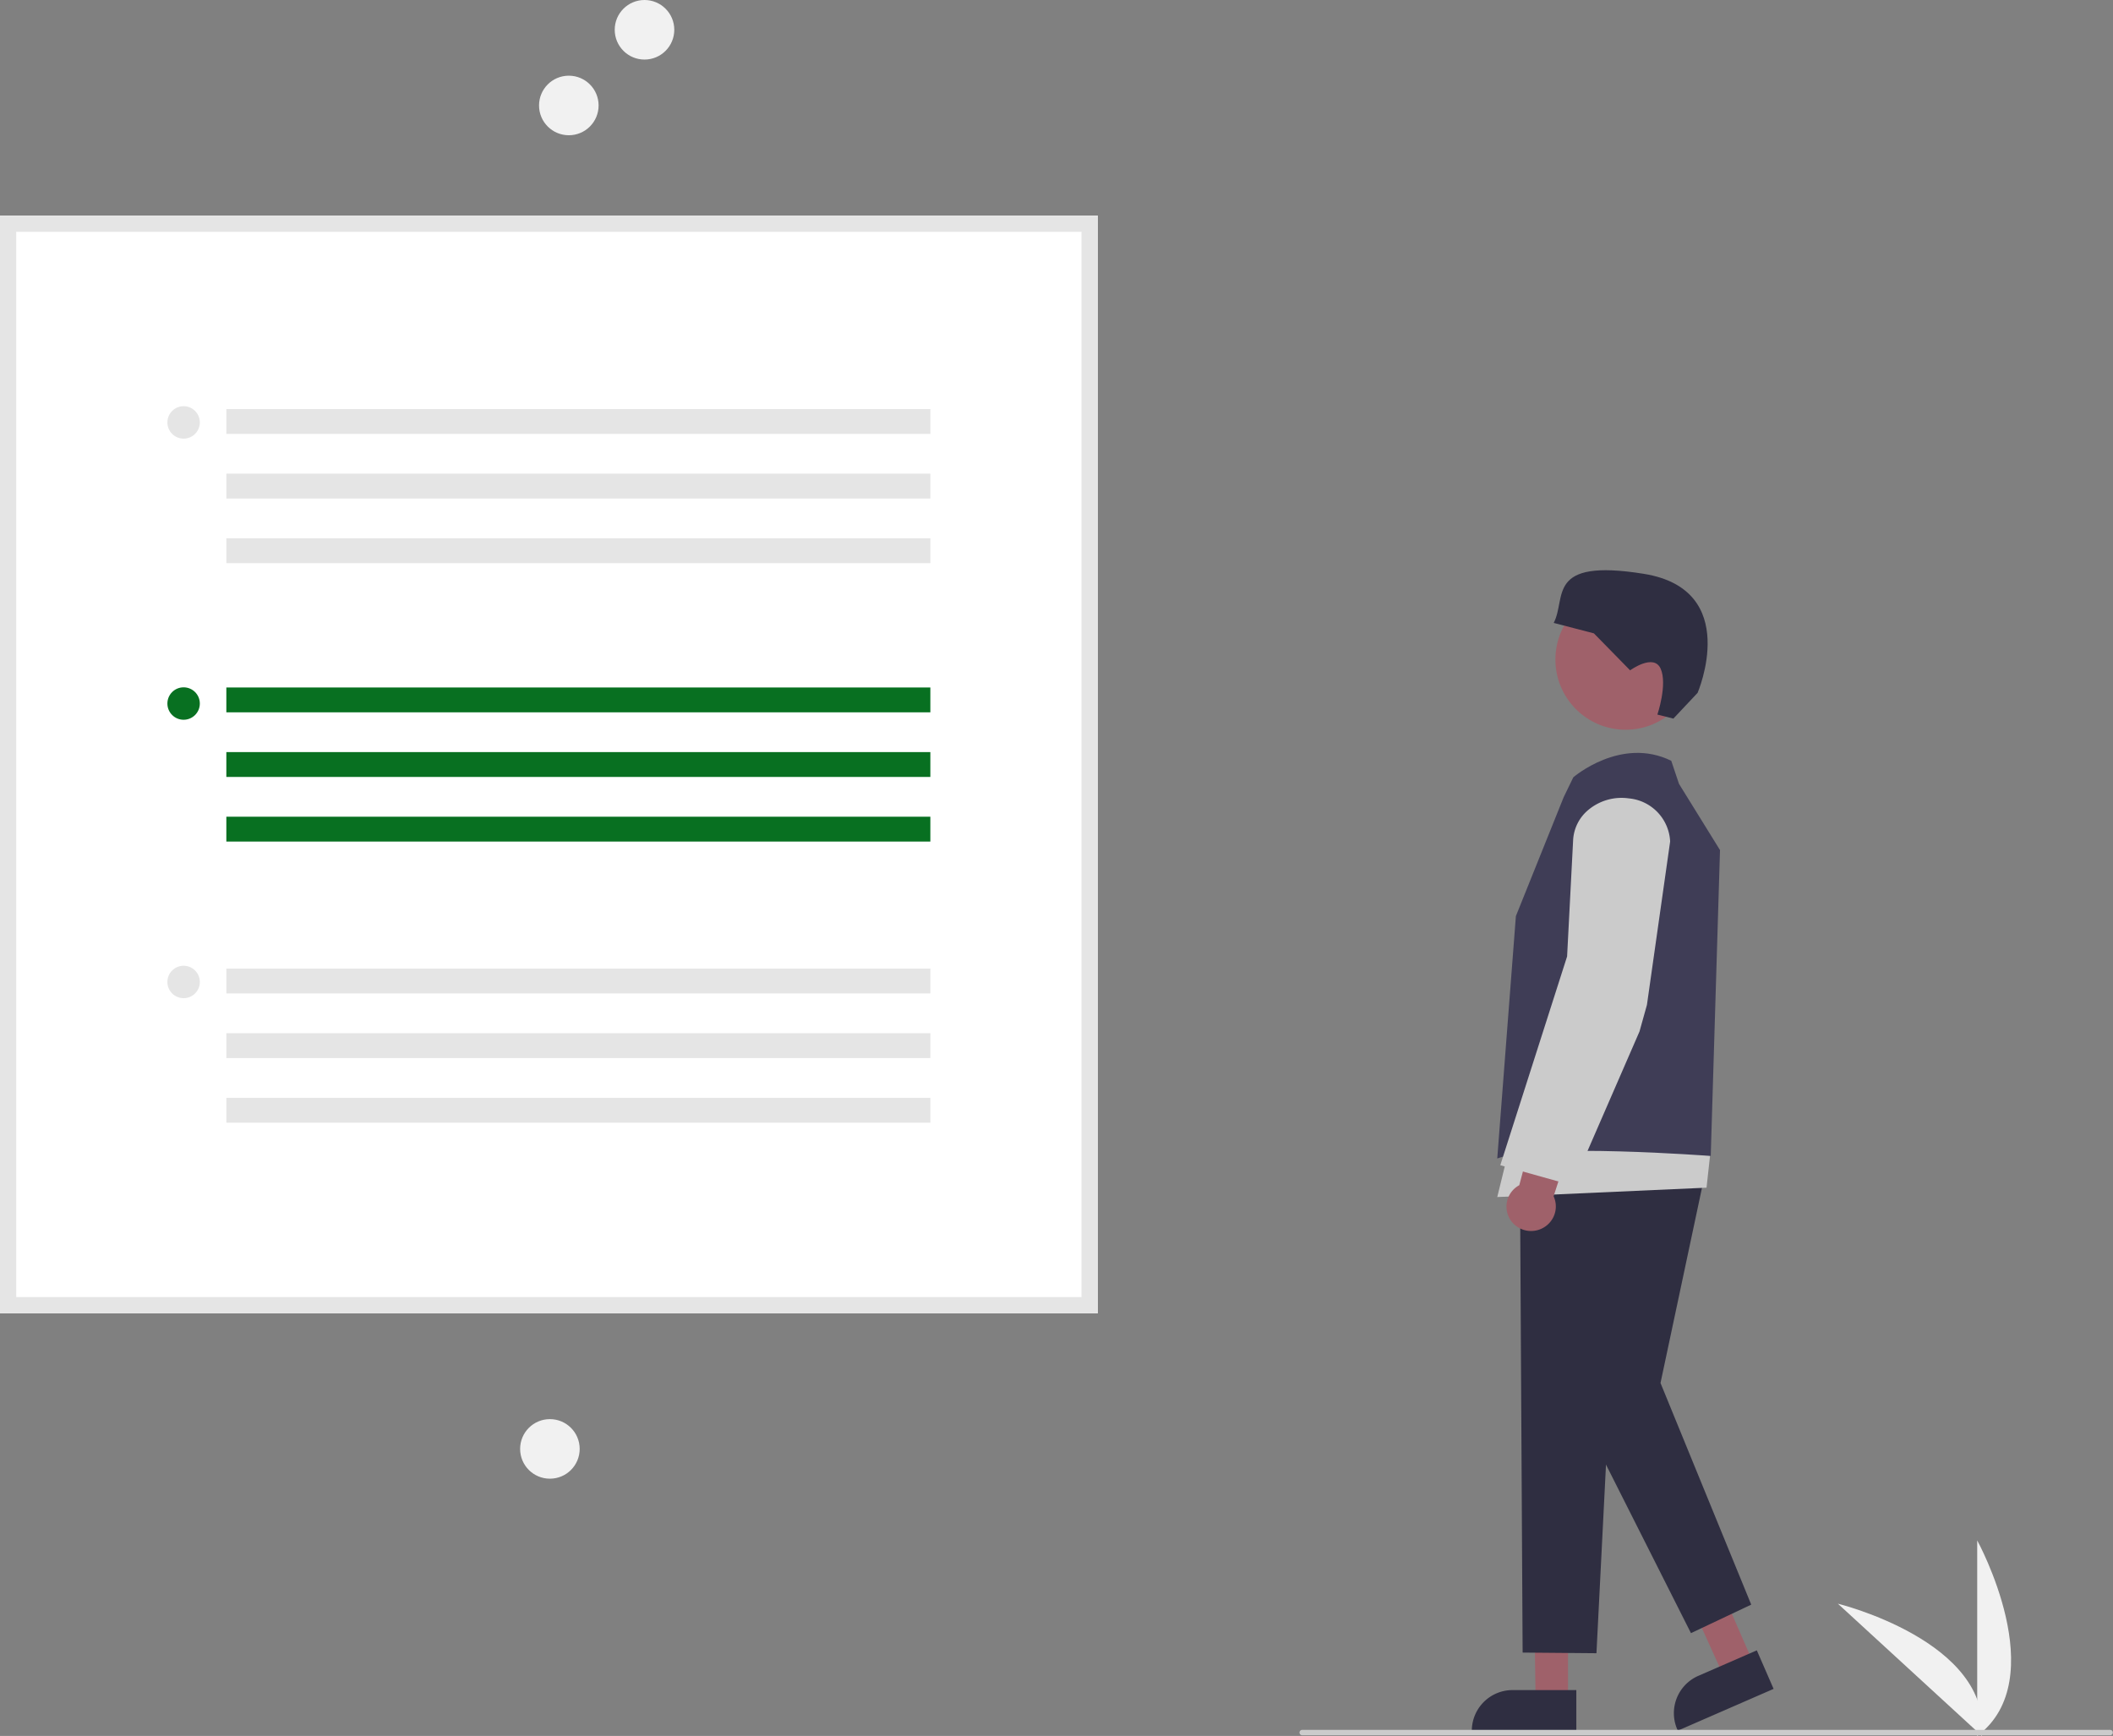 <svg id="undraw_task_re_wi3v" xmlns="http://www.w3.org/2000/svg" width="210" height="172.532" viewBox="0 0 210 172.532">
  <rect x="0" y="0" width="210" height="172.532" fill="#808080" stroke="none"/>
  <path id="Trazado_39" data-name="Trazado 39" d="M940.606,718.2V698.766S948.18,712.544,940.606,718.2Z" transform="translate(-744.101 -545.668)" fill="#f1f1f1"/>
  <path id="Trazado_40" data-name="Trazado 40" d="M903.374,735.314l-14.316-13.143S904.33,725.91,903.374,735.314Z" transform="translate(-706.402 -562.786)" fill="#f1f1f1"/>
  <circle id="Ellipse_44" data-name="Ellipse 44" cx="2.96" cy="2.96" r="2.96" transform="translate(61.094 0)" fill="#f1f1f1"/>
  <circle id="Ellipse_44-2" data-name="Ellipse 44" cx="2.96" cy="2.96" r="2.96" transform="translate(53.572 7.522)" fill="#f1f1f1"/>
  <circle id="Ellipse_44-3" data-name="Ellipse 44" cx="2.96" cy="2.96" r="2.96" transform="translate(51.692 141.043)" fill="#f1f1f1"/>
  <path id="Trazado_41" data-name="Trazado 41" d="M796.569,435.1" transform="translate(-638.76 -352.837)"/>
  <path id="Trazado_42" data-name="Trazado 42" d="M570.806,595.345h-3.219l-.184-12.225,3.4-.193Z" transform="translate(-414.968 -426.323)" fill="#9f616a"/>
  <path id="Trazado_43" data-name="Trazado 43" d="M764.026,758.3H753.639v-.134a4.048,4.048,0,0,1,4.044-4.043h6.343Z" transform="translate(-607.363 -586.151)" fill="#2f2e41"/>
  <path id="Trazado_44" data-name="Trazado 44" d="M626.875,584.357l-2.951,1.287L618.87,574.51l3.043-1.536Z" transform="translate(-452.609 -419.043)" fill="#9f616a"/>
  <path id="Trazado_45" data-name="Trazado 45" d="M828.782,747.4l-.054-.123a4.044,4.044,0,0,1,2.091-5.322l5.814-2.535,1.669,3.83Z" transform="translate(-662.033 -575.397)" fill="#2f2e41"/>
  <circle id="Elipse_30" data-name="Elipse 30" cx="6.976" cy="6.976" r="6.976" transform="translate(154.583 58.575)" fill="#9f616a"/>
  <path id="Trazado_46" data-name="Trazado 46" d="M600.156,476.334l-9.016-22.025,4.379-20.608-8.308-.451-4.572,23.056,11.528,22.862Z" transform="translate(-426.111 -316.856)" fill="#2f2e41"/>
  <path id="Trazado_47" data-name="Trazado 47" d="M575.4,419.586l-4.25,26.34-1.278,25.246-7.337-.064-.272-48.3Z" transform="translate(-411.209 -306.863)" fill="#2f2e41"/>
  <path id="Trazado_48" data-name="Trazado 48" d="M575.11,422.48l-.418,3.815-20.8.931,1.408-5.737Z" transform="translate(-405.088 -308.255)" fill="#cbcbcb"/>
  <path id="Trazado_49" data-name="Trazado 49" d="M766.987,487.535a2.418,2.418,0,0,1,.412-3.414,2.483,2.483,0,0,1,.336-.219l8.158-30.656,4.836,2.125L771.146,485a2.422,2.422,0,0,1-.713,2.924A2.466,2.466,0,0,1,766.987,487.535Z" transform="translate(-616.742 -366.108)" fill="#9f616a"/>
  <path id="Trazado_50" data-name="Trazado 50" d="M769.651,411.839l.962-1.987s4.738-4.1,9.734-1.641l.77,2.294,4.075,6.581-.921,30.4s-17-1.293-21.217.248l1.852-24.087Z" transform="translate(-614.25 -332.598)" fill="#3f3d56"/>
  <path id="Trazado_51" data-name="Trazado 51" d="M771.357,462.6l-7.179-2.008,6.639-20.75.6-11.585a4.189,4.189,0,0,1,1.564-3.022,5.149,5.149,0,0,1,3.976-1.1,4.523,4.523,0,0,1,4.1,4.265v.021l-2.306,16.238-.739,2.643Z" transform="translate(-615.071 -344.785)" fill="#cbcbcb"/>
  <path id="Trazado_52" data-name="Trazado 52" d="M794.239,354.194l1.588.4,2.407-2.559s4.423-10.26-5.353-11.83-7.641,2.394-8.948,4.879l3.995,1.039,3.6,3.675s2.346-1.718,3.036-.16S794.239,354.194,794.239,354.194Z" transform="translate(-629.519 -283.175)" fill="#2f2e41"/>
  <path id="Trazado_53" data-name="Trazado 53" d="M318.26,317.748h-109.1v-109.1h109.1Z" transform="translate(-209.162 -187.223)" fill="#fff"/>
  <path id="Trazado_54" data-name="Trazado 54" d="M318.26,317.748h-109.1v-109.1h109.1Zm-107.487-1.612H316.648V210.261H210.773Z" transform="translate(-209.162 -187.223)" fill="#e5e5e5"/>
  <rect id="Rectángulo_395" data-name="Rectángulo 395" width="69.968" height="2.47" transform="translate(22.495 68.326)" fill="#087021"/>
  <rect id="Rectángulo_396" data-name="Rectángulo 396" width="69.968" height="2.47" transform="translate(22.495 74.748)" fill="#087021"/>
  <rect id="Rectángulo_397" data-name="Rectángulo 397" width="69.968" height="2.47" transform="translate(22.495 81.17)" fill="#087021"/>
  <circle id="Elipse_31" data-name="Elipse 31" cx="1.612" cy="1.612" r="1.612" transform="translate(16.636 68.311)" fill="#087021"/>
  <rect id="Rectángulo_398" data-name="Rectángulo 398" width="69.968" height="2.47" transform="translate(22.495 40.655)" fill="#e5e5e5"/>
  <rect id="Rectángulo_399" data-name="Rectángulo 399" width="69.968" height="2.47" transform="translate(22.495 47.077)" fill="#e5e5e5"/>
  <rect id="Rectángulo_400" data-name="Rectángulo 400" width="69.968" height="2.47" transform="translate(22.495 53.499)" fill="#e5e5e5"/>
  <circle id="Elipse_32" data-name="Elipse 32" cx="1.612" cy="1.612" r="1.612" transform="translate(16.636 40.371)" fill="#e5e5e5"/>
  <rect id="Rectángulo_401" data-name="Rectángulo 401" width="69.968" height="2.47" transform="translate(22.495 96.266)" fill="#e5e5e5"/>
  <rect id="Rectángulo_402" data-name="Rectángulo 402" width="69.968" height="2.47" transform="translate(22.495 102.688)" fill="#e5e5e5"/>
  <rect id="Rectángulo_403" data-name="Rectángulo 403" width="69.968" height="2.47" transform="translate(22.495 109.11)" fill="#e5e5e5"/>
  <circle id="Elipse_33" data-name="Elipse 33" cx="1.612" cy="1.612" r="1.612" transform="translate(16.636 95.983)" fill="#e5e5e5"/>
  <path id="Trazado_55" data-name="Trazado 55" d="M770.434,769.386H690.107a.269.269,0,0,1,0-.537h80.327a.269.269,0,0,1,0,.537Z" transform="translate(-560.703 -596.923)" fill="#cbcbcb"/>
</svg>
